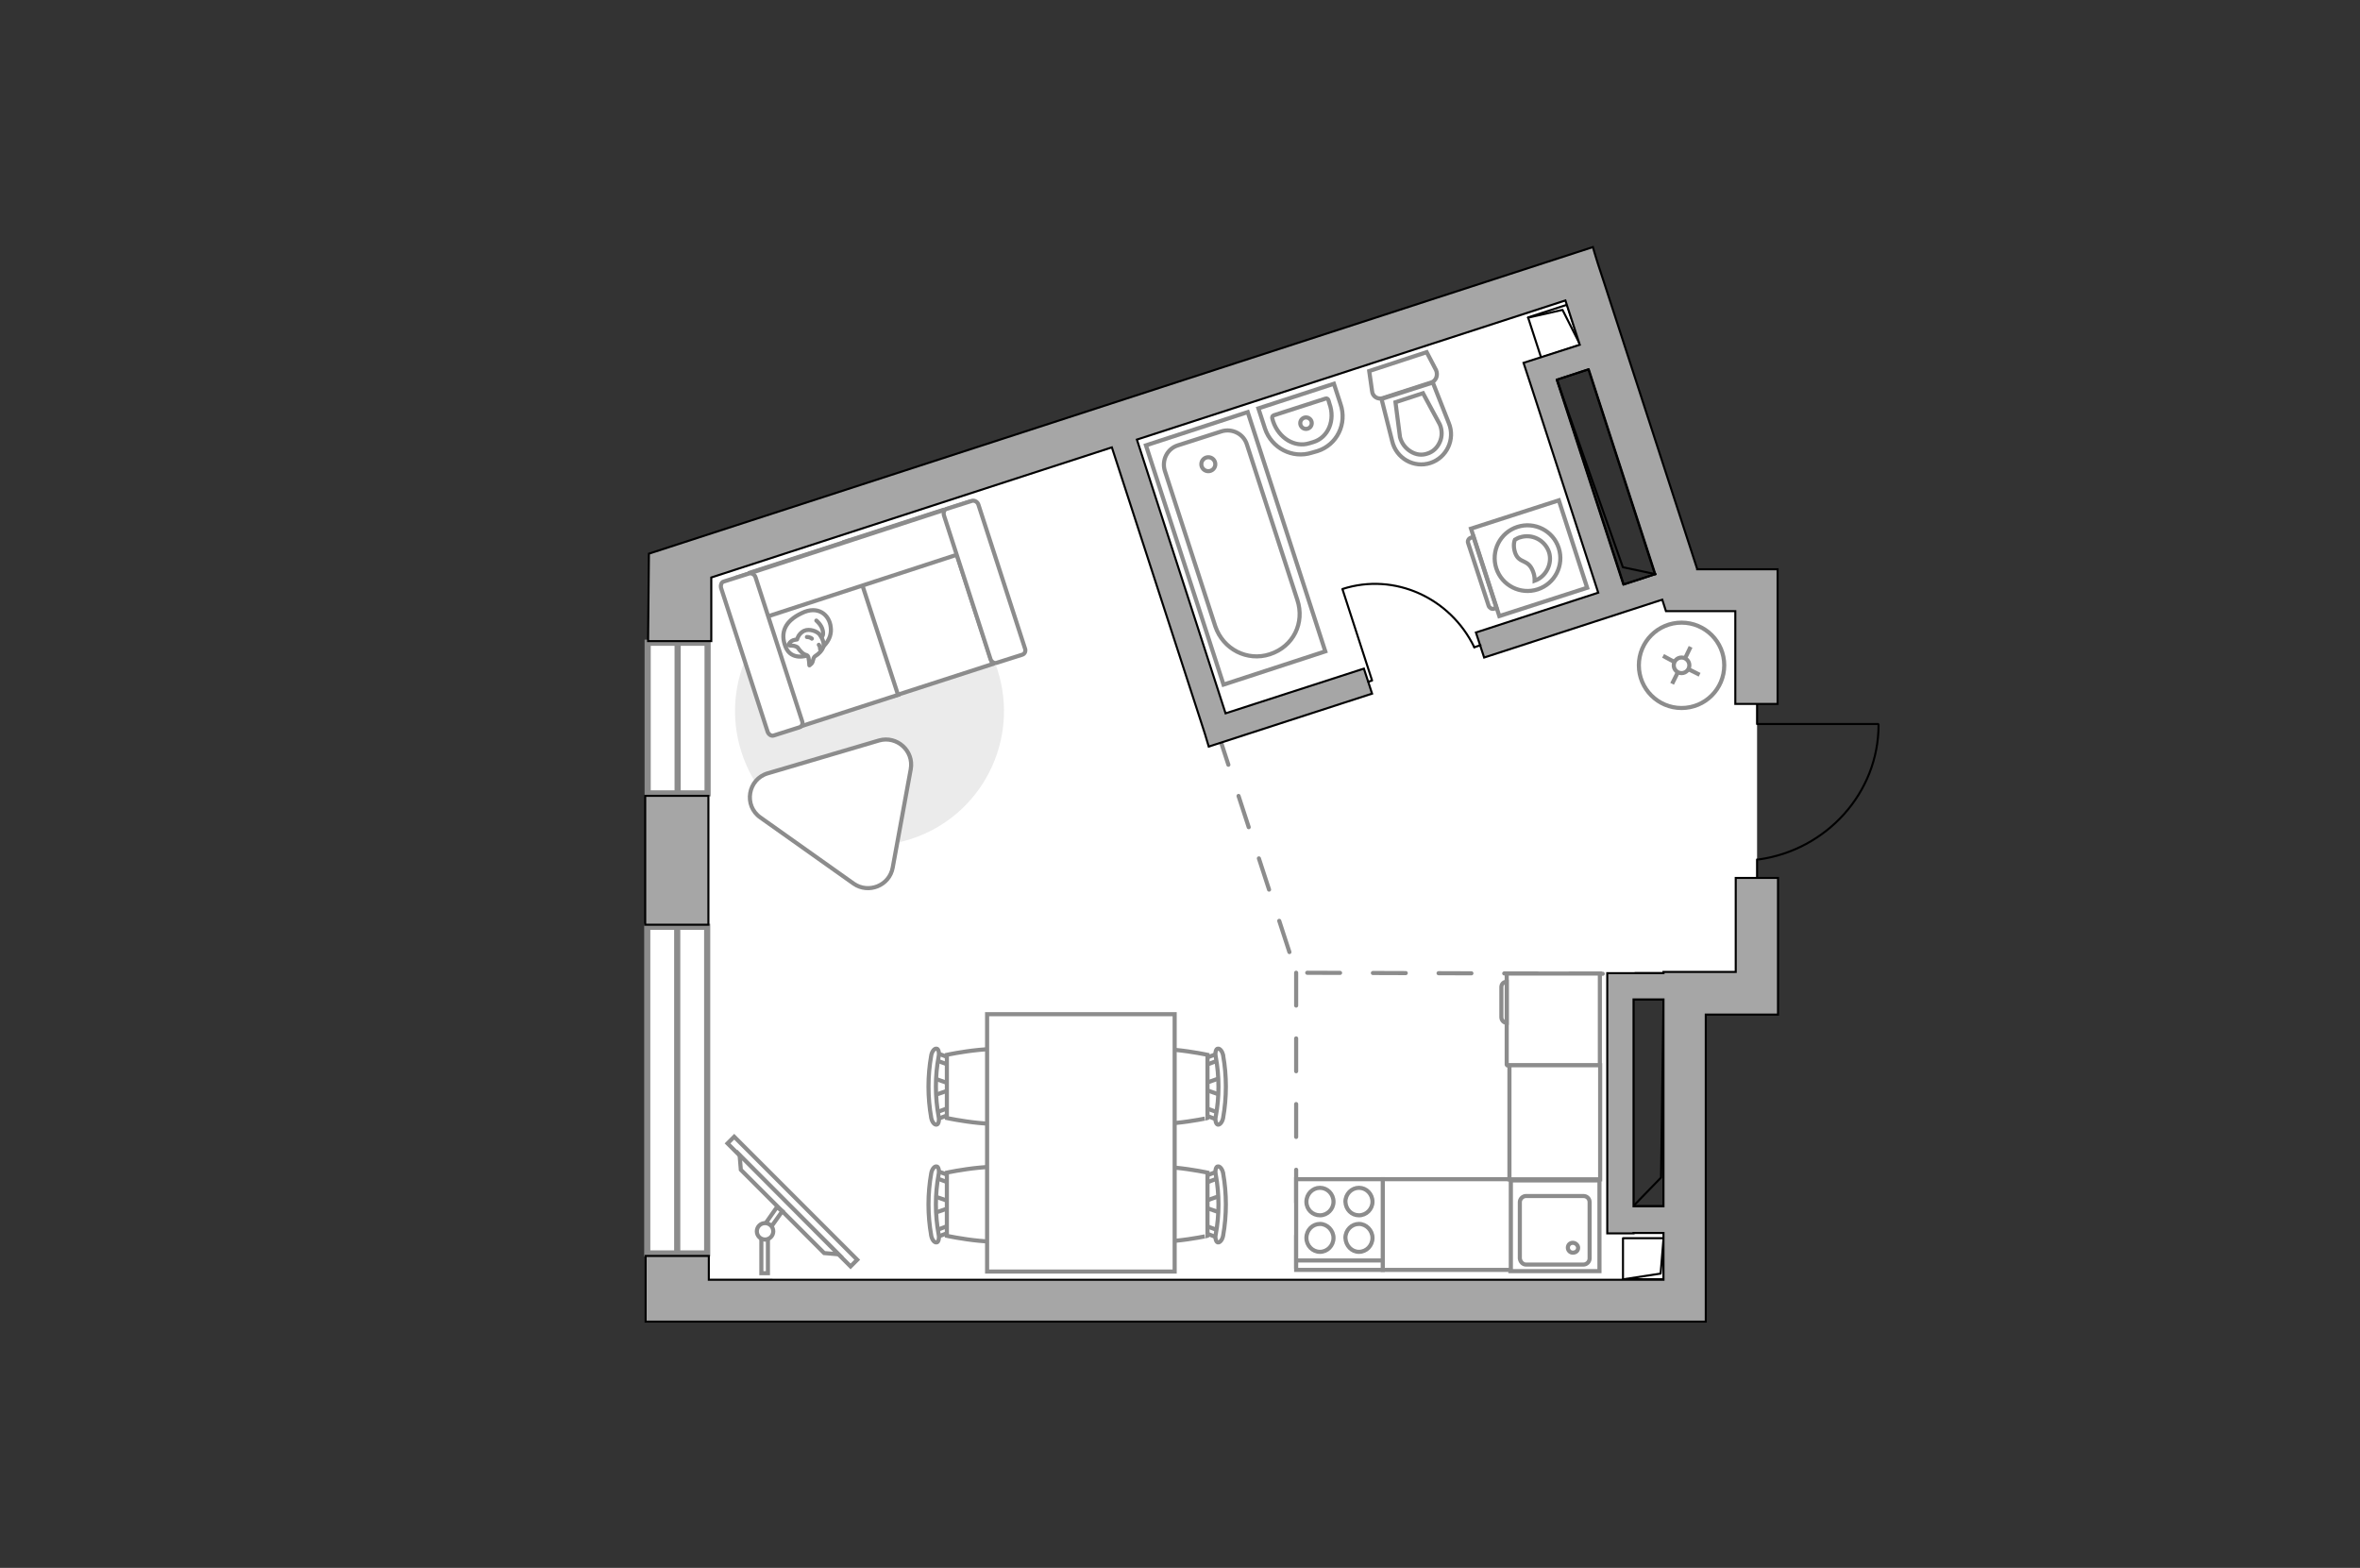 <?xml version="1.0" encoding="utf-8"?>
<!-- Generator: Adobe Illustrator 27.2.0, SVG Export Plug-In . SVG Version: 6.00 Build 0)  -->
<svg version="1.1" xmlns="http://www.w3.org/2000/svg" xmlns:xlink="http://www.w3.org/1999/xlink" x="0px" y="0px"
	 viewBox="0 0 575 382" style="enable-background:new 0 0 575 382;" xml:space="preserve">
<rect x="0" y="0" width="575" height="382" fill="#333333" stroke="none"/>
<style type="text/css">
	.st0{fill:#FFFFFF;}
	.st1{fill:#FFFFFF;stroke:#8C8C8C;stroke-width:1.5;stroke-linecap:round;stroke-miterlimit:10;}
	.st2{fill:none;stroke:#8C8C8C;stroke-linecap:round;stroke-linejoin:round;stroke-miterlimit:10;stroke-dasharray:8;}
	.st3{fill:none;stroke:#000000;stroke-width:0.5;stroke-linecap:round;stroke-linejoin:round;stroke-miterlimit:10;}
	.st4{fill:#A6A6A6;stroke:#000000;stroke-width:0.5;stroke-miterlimit:10;}
	.st5{fill:#FFFFFF;stroke:#8C8C8C;stroke-miterlimit:10;}
	.st6{fill:#EBEBEB;}
	.st7{fill:#FFFFFF;stroke:#8C8C8C;stroke-linecap:round;stroke-linejoin:round;stroke-miterlimit:10;}
	.st8{fill:none;stroke:#8C8C8C;stroke-linecap:round;stroke-linejoin:round;stroke-miterlimit:10;}
	.st9{fill-rule:evenodd;clip-rule:evenodd;fill:#FFFFFF;fill-opacity:0.1;stroke:#8C8C8C;stroke-miterlimit:10;}
</style>
<g id="bg_1_">
	<polygon class="st0" points="374.8,90.6 390.8,85.4 385.2,68 164.2,139.8 165.2,316.3 410.3,316.6 410,296.8 394.9,297.2 
		395.6,240.9 427.9,241.4 428.1,213.9 428.1,171.5 427.3,144.2 409.5,142.9 408.5,140 392.8,145.1 	"/>
</g>
<g id="windows_1_">
	<g>
		<rect x="157.8" y="156.6" class="st1" width="14.6" height="36.7"/>
		<line class="st1" x1="165.1" y1="156.6" x2="165.1" y2="193.3"/>
	</g>
	<g>
		<rect x="157.7" y="225.8" class="st1" width="14.6" height="79.6"/>
		<line class="st1" x1="165" y1="225.8" x2="165" y2="305.4"/>
	</g>
</g>
<g id="plan">
	<line class="st2" x1="315.8" y1="237" x2="315.8" y2="314.5"/>
	<polyline class="st2" points="406.5,237.3 315.8,237 296.9,179 	"/>
	<g>
		<polyline class="st3" points="457.6,176.4 428.1,176.4 428.1,171.5 		"/>
		<line class="st3" x1="428.1" y1="213.9" x2="428.1" y2="209.4"/>
		<path class="st3" d="M428.5,209.4c16.5-2.3,29.2-16.2,29.2-32.8"/>
	</g>
	<g>
		
			<rect x="373.5" y="75.7" transform="matrix(0.309 0.951 -0.951 0.309 338.394 -304.344)" class="st3" width="10.3" height="10"/>
		<polyline class="st3" points="372.3,77.4 380.7,75.5 385,84 		"/>
	</g>
	<g>
		
			<rect x="395.4" y="301.8" transform="matrix(-1 7.707995e-08 -7.707995e-08 -1 800.731 613.476)" class="st3" width="9.9" height="10"/>
		<polyline class="st3" points="405.3,301.8 404.6,310.3 395.4,311.7 		"/>
	</g>
	<g>
		
			<rect x="397.9" y="243.5" transform="matrix(-1 2.871491e-06 -2.871491e-06 -1 803.235 537.366)" class="st3" width="7.4" height="50.4"/>
		<polyline class="st3" points="405.3,243.5 404.7,286.9 397.9,293.9 		"/>
	</g>
	<g>
		<rect x="157.2" y="193.9" class="st4" width="15.4" height="31.4"/>
		<path class="st4" d="M422.9,236.8h-7.3h-9.8h-0.5v0.3H398h-3.5h-2.9v63.4h6.4v-0.1h7.3v11.4H172.7V306h-15.4v16h6.3h9.1h242.9v-3
			v-7.2v-64.6h7.3h7h3.3v-33.3h-10.3V236.8z M398,293.9v-50.4h7.3v50.4H398z"/>
		<path class="st4" d="M413.5,138.6L391.2,70l0,0l-1.9-5.8l-0.8-2.6l0,0l-0.4-1.4l-230,74.7l-0.2,21.3l15.4,0v-15.5l97.6-31.7
			l21.7,66.8l0,0l1,3.1l0.3,1l0,0l0.6,2l39.8-12.9l-2-6.1l-33.7,10.9L277,107.1l104.4-33.9l3.5,10.8l-13.7,4.4l2,6.1l0,0l16.2,49.9
			l-29.8,9.7l2,6.1l43.4-14.1l0.9,2.8h16.9v22.6h10.3v-22.6v-9.7v-0.5H413.5z M395.6,142.4l-16.2-49.9l7.6-2.5l16.2,49.9
			L395.6,142.4z"/>
	</g>
	<g>
		
			<rect x="365.1" y="112" transform="matrix(-0.309 -0.951 0.951 -0.309 401.815 524.244)" class="st3" width="52.5" height="8.2"/>
		<polyline class="st3" points="403.4,139.9 395.4,138.2 379.3,92.5 		"/>
	</g>
	<g>
		<path id="wc_00000073715801167369583070000014309034950820003757_" class="st5" d="M350.8,103.4"/>
		<g id="Group_26_00000056390884247997188650000004779411665152770747_">
			<path id="Vector_130_00000046309446648941304820000016987388716839028617_" class="st5" d="M348.7,93.2L336.9,97
				c-1.2,0.4-2.5-0.4-2.6-1.7l-0.7-4.9l14-4.6l2.3,4.4C350.4,91.4,349.9,92.8,348.7,93.2z"/>
			<path id="Vector_131_00000088856018713230546150000006992734458904234384_" class="st5" d="M348.5,112.8c-4,1.3-8.3-1.1-9.3-5.3
				l-2.6-10.3l12.5-4l3.9,9.9C354.6,107,352.5,111.5,348.5,112.8z"/>
			<path id="Vector_132_00000012472378789379325430000009326153538580792710_" class="st5" d="M340,98l1.1,8.5
				c0.4,1.5,1.3,2.7,2.6,3.5c1.3,0.8,2.7,1,4.1,0.5c1.3-0.4,2.4-1.4,3-2.8c0.6-1.3,0.6-2.9,0-4.3l-4.1-7.6L340,98z"/>
		</g>
	</g>
	<g>
		<path id="Vector_134_00000031203321641982640800000015718631656446322073_" class="st5" d="M321,109.9l-1.4,0.4
			c-4.7,1.5-9.8-1.1-11.4-5.9l-1.6-4.9l18.4-6l1.6,4.9C328.3,103.3,325.7,108.4,321,109.9z"/>
		<path id="Vector_133_00000121260565021690815830000010312843880600464570_" class="st5" d="M320,107.7l-1,0.3
			c-3.5,1.1-7.4-1.2-8.8-5.3l-0.2-0.7c-0.1-0.3,0-0.7,0.3-0.8l12.7-4.1c0.3-0.1,0.6,0.1,0.7,0.5l0.2,0.7
			C325.4,102.4,323.6,106.6,320,107.7z"/>
		<circle class="st5" cx="318.2" cy="103.1" r="1.4"/>
	</g>
	<g>
		<g>
			<path id="Vector_135_00000106143993148334421440000009872172261998828974_" class="st5" d="M322.9,158.7l-18.9-58.3l-24.8,8.1
				l18.9,58.3L322.9,158.7z"/>
			<path id="Vector_136_00000044160639509552788730000014026965041189404809_" class="st5" d="M309.4,159.4L309.4,159.4
				c5.8-1.9,8.5-7.7,6.7-13.2l-12.3-37.9c-0.8-2.6-3.6-4-6.2-3.2l-10.6,3.4c-2.6,0.8-4,3.6-3.2,6.2l12.3,37.9
				C298,158.2,303.9,161.2,309.4,159.4z"/>
		</g>
		<circle class="st5" cx="294.4" cy="113.1" r="1.7"/>
	</g>
	<g>
		<g id="Group_27_00000149345709476034438920000011568001049032622222_">
			<path id="Vector_140_00000125593004430498595110000016611277564443634305_" class="st5" d="M389.7,287.6l-21.7,0l0,22.1l21.7,0
				L389.7,287.6z"/>
		</g>
		<path id="Vector_141_00000147915630317151148320000017677548631256317373_" class="st5" d="M371.8,308.1l14,0
			c0.8,0,1.5-0.7,1.5-1.5l0-13.7c0-0.9-0.7-1.5-1.5-1.5l-14,0c-0.8,0-1.5,0.7-1.5,1.5l0,13.7C370.4,307.4,371,308.1,371.8,308.1z"/>
		<path id="Vector_139_00000027566433075337258440000015951812531657154213_" class="st5" d="M383.2,302.8c0.7,0,1.3,0.6,1.3,1.2
			c0,0.7-0.5,1.2-1.3,1.2c-0.7,0-1.2-0.6-1.2-1.2C382,303.3,382.5,302.8,383.2,302.8z"/>
	</g>
</g>
<g id="furniture_1_">
	<g>
		<path id="Vector_8_00000059993158513515240700000005739235077386189495_" class="st5" d="M367.1,237.3l0,22.1
			c0,0.1,0.1,0.2,0.2,0.2l22.5,0l0-22.4l-22.5,0C367.2,237.2,367.1,237.2,367.1,237.3z"/>
		<path id="Vector_9_00000155832606918253721200000001939459463648535726_" class="st5" d="M367.1,249.2l0-10
			c-0.8,0-1.3,0.6-1.3,1.3l0,7.3C365.8,248.6,366.4,249.2,367.1,249.2z"/>
	</g>
	<rect x="336.9" y="287.3" class="st5" width="31.2" height="22.1"/>
	
		<rect x="364.9" y="262.3" transform="matrix(-1.062219e-10 1 -1 -1.062219e-10 652.167 -105.368)" class="st5" width="27.8" height="22.1"/>
	<g>
		<path id="Vector_142_00000140721650872964274590000003767963852362344837_" class="st5" d="M336.9,287.3l-21.1,0l0,22.1l21.1,0
			L336.9,287.3z"/>
		<g id="Group_28_00000118365814743468694820000005065615220434766223_">
			<g id="Group_29_00000149374315873699251810000003056997462854921867_">
				<path id="Vector_143_00000072999419225427452140000014702938271325971893_" class="st5" d="M321.6,296.1c1.8,0,3.3-1.5,3.3-3.3
					c0-1.9-1.5-3.4-3.3-3.4c-1.8,0-3.3,1.5-3.3,3.4C318.3,294.7,319.8,296.1,321.6,296.1z"/>
				<path id="Vector_144_00000152965968905355853560000000672738911426717629_" class="st5" d="M321.6,305c1.8,0,3.3-1.5,3.3-3.4
					c0-1.8-1.5-3.4-3.3-3.4c-1.8,0-3.3,1.5-3.3,3.4C318.3,303.5,319.8,305,321.6,305z"/>
			</g>
			<g id="Group_30_00000110432852963059837090000005139863048275694013_">
				<path id="Vector_145_00000138542371405028258000000017285460024333536412_" class="st5" d="M331.1,296.1c1.8,0,3.3-1.5,3.3-3.3
					c0-1.9-1.5-3.4-3.3-3.4c-1.8,0-3.3,1.5-3.3,3.4C327.9,294.7,329.3,296.1,331.1,296.1z"/>
				<path id="Vector_146_00000075126987672961913570000002976500358350646955_" class="st5" d="M331.1,305c1.8,0,3.3-1.5,3.3-3.4
					c0-1.8-1.5-3.4-3.3-3.4c-1.8,0-3.3,1.5-3.3,3.4C327.9,303.5,329.3,305,331.1,305z"/>
			</g>
		</g>
		<path id="Vector_147_00000036252816887643763560000011057447412387772086_" class="st5" d="M315.8,307.1l20.9,0"/>
	</g>
	<g id="Group_34_00000006698985713291223870000002553164453392814985_">
		<path id="Vector_158_00000086694028628466250430000011294783646300034199_" class="st3" d="M327.1,143.6l7.2,22.2l-0.9,0.3"/>
		<path id="Vector_159_00000067957897052342827070000005915785633119171479_" class="st3" d="M360.7,157.2l-1.5,0.5"/>
		<path id="Vector_160_00000106134105725459809380000015155564658584638114_" class="st3" d="M359.2,157.7
			c-5.8-12-19.4-18.3-32.1-14.2"/>
	</g>
	<g>
		
			<rect x="171.9" y="291.5" transform="matrix(-0.707 -0.707 0.707 -0.707 122.681 636.18)" class="st5" width="42.4" height="2.3"/>
		<polygon class="st5" points="180.5,285 200.8,305.3 204.3,305.6 180.2,281.4 		"/>
		<g>
			<path class="st5" d="M186.4,302c-0.3,0-0.6-0.1-0.9-0.2v8.4h1.6v-8.3C186.8,301.9,186.6,302,186.4,302z"/>
			<path class="st5" d="M186.5,298.1c0.6,0.1,1.1,0.4,1.4,0.8l2.7-3.8l-1.3-1L186.5,298.1z"/>
		</g>
		<circle class="st5" cx="186.4" cy="300" r="2"/>
	</g>
	<path id="Vector_00000022528829799004547450000006514960759723187883_" class="st6" d="M180.7,183.4c-5.6-17.2,3.8-35.7,21-41.3
		s35.7,3.8,41.3,21s-3.8,35.7-21,41.3S186.3,200.6,180.7,183.4z"/>
	<g>
		<path id="Vector_55_00000098917614228654181030000005463654717810392976_" class="st5" d="M229.6,124.3l-23.8,7.7l12.2,37.5
			l23.8-7.7L229.6,124.3z"/>
		<path id="Vector_56_00000044143595187315814640000005740083621099140509_" class="st5" d="M206.6,131.8l-23.8,7.7l12.2,37.5
			l23.8-7.7L206.6,131.8z"/>
		<path id="Vector_57_00000090295207958139895690000015155707287413687966_" class="st5" d="M237.3,133.8l-1.3-11.5l-56.5,18.4
			l3.5,10.8L237.3,133.8z"/>
		<path id="Vector_58_00000139251434696667356150000018401470865352039305_" class="st5" d="M230,125.6l11.3,34.9
			c0.2,0.7,0.9,1.2,1.5,1l6.3-2c0.6-0.2,0.9-0.9,0.6-1.6l-11.3-34.9c-0.2-0.7-0.9-1.1-1.5-1l-6.3,2C230,124.2,229.8,124.9,230,125.6
			z"/>
		<path id="Vector_59_00000173856916241218706480000011165095584430769072_" class="st5" d="M175.7,143.3l11.3,34.9
			c0.2,0.7,0.9,1.2,1.5,1l6.3-2c0.6-0.2,0.9-0.9,0.6-1.6l-11.3-34.9c-0.2-0.7-0.9-1.1-1.5-1l-6.3,2
			C175.8,141.8,175.5,142.6,175.7,143.3z"/>
		<g>
			<path class="st7" d="M196.7,159.7c0,0-3.9,1.4-5.3-2.1s-0.1-6.3,3.9-8.2c4-2,6.8,0.4,7.1,3.4
				C202.8,155.7,200.7,158.4,196.7,159.7z"/>
			<path class="st7" d="M194.3,157.7c0,0-0.6-0.4-1.4-0.4c-0.8,0-0.8-0.2-0.8-0.2s0.4-1,1.5-1.2c0.6-0.1,0.6-0.1,0.6-0.1
				s0.3-1.4,1.7-2.1c1.3-0.6,3.2,0.1,3.8,0.9c0.6,0.8,1.2,2.1,0.9,3c-0.3,0.9-1.2,1.8-1.9,2.2c-0.7,0.4-0.5,1.4-1,1.9
				c-0.5,0.5-0.5,0.4-0.5,0.4s-0.1-2-0.4-2.3C196.5,159.4,195.8,159.9,194.3,157.7z"/>
			<path class="st7" d="M197.8,155.6c0,0-0.4-0.4-1.2-0.4"/>
			<path class="st7" d="M199.5,157.1c0,0,0.4,0.5,0.3,1"/>
			<path class="st8" d="M200.2,155.2c0,0,0.6-0.4,0.2-1.8c-0.3-1.2-1.5-2.2-1.5-2.2"/>
		</g>
	</g>
	<path class="st5" d="M221.9,187.4l-4.4,24c-0.8,4.4-5.9,6.4-9.5,3.9l-22.7-16.1c-4.2-2.9-3.1-9.4,1.8-10.8l27.1-8
		C218.5,179.2,222.7,182.9,221.9,187.4z"/>
	<g>
		<circle class="st5" cx="409.7" cy="162.1" r="10.4"/>
		<line class="st5" x1="414.1" y1="164.4" x2="411.5" y2="163.1"/>
		<circle class="st5" cx="409.7" cy="162.1" r="1.9"/>
		<line class="st5" x1="407.8" y1="161.2" x2="405.2" y2="159.8"/>
		<line class="st5" x1="407.4" y1="166.6" x2="408.7" y2="164"/>
		<line class="st5" x1="410.6" y1="160.3" x2="411.9" y2="157.6"/>
	</g>
	<g>
		<g>
			<path class="st5" d="M358.4,128.8l6.9,21.3l21.4-6.9l-6.9-21.3L358.4,128.8z"/>
			<path class="st9" d="M357.7,132.3l5,15.3c0.2,0.5,0.8,0.9,1.3,0.7l0.6-0.2l-5.6-17.3l-0.6,0.2
				C357.8,131.2,357.5,131.8,357.7,132.3z"/>
		</g>
		<ellipse transform="matrix(0.951 -0.309 0.309 0.951 -23.819 121.66)" class="st5" cx="372.2" cy="136" rx="8" ry="8"/>
		<path class="st5" d="M369.2,134.8c1,2.6,3.1,1.3,4.3,4.4c0.4,1,0.4,1.7,0.4,2.3c2.8-1,4.4-4.2,3.5-7c-1-2.9-4.1-4.5-7-3.6
			c-0.5,0.1-0.9,0.4-1.3,0.6C368.8,132.2,368.7,133.4,369.2,134.8z"/>
	</g>
	<g id="Group_2_00000093169325013065898030000008100460939866153650_">
		<g id="Group_3_00000151536746076264983820000001723227688036493207_">
			<path id="Vector_10_00000143612297954033552740000011063873289185206172_" class="st5" d="M297.4,295.5l-4.3-1.5v-1.2l4.3-1.5
				V295.5z"/>
		</g>
		<g id="Group_4_00000068679305119333981210000013627404645094009993_">
			<path id="Vector_11_00000022559155726863212510000012125788895162708910_" class="st5" d="M293.2,287.3c0-0.4,0.2-0.7,0.5-0.8
				l3.5-1.3c0.3-0.1,0.6,0.1,0.7,0.6c0.1,0.5-0.1,0.9-0.4,1l-3.5,1.3c-0.3,0.1-0.6-0.1-0.7-0.6C293.2,287.4,293.2,287.4,293.2,287.3
				z"/>
		</g>
		<g id="Group_5_00000179634656178072729640000005265719209225557179_">
			<path id="Vector_12_00000143585585839466275820000002717055883275143049_" class="st5" d="M293.2,299.5c0-0.1,0-0.1,0-0.2
				c0.1-0.5,0.4-0.7,0.7-0.6l3.5,1.3c0.3,0.1,0.5,0.6,0.4,1.1c-0.1,0.5-0.4,0.7-0.7,0.6l-3.5-1.3
				C293.5,300.3,293.2,299.9,293.2,299.5z"/>
		</g>
		<path id="Vector_13_00000097469360482284752130000003958783136839643289_" class="st5" d="M276.2,301.1c-2.7-2.7-2.7-12.7,0-15.4
			c3.2-3.2,18,0,18,0v15.4C294.3,301.1,279.4,304.3,276.2,301.1z"/>
		<path id="Vector_14_00000107575148715829078420000014922884348457336224_" class="st5" d="M296.2,300.8c0.9-4.8,0.9-9.8,0-14.7
			c-0.2-1,0.1-1.9,0.5-1.9c0.5-0.1,1.1,0.6,1.3,1.6c0.9,5,0.9,10.3,0,15.3c-0.2,1-0.8,1.7-1.3,1.6
			C296.3,302.6,296,301.7,296.2,300.8z"/>
	</g>
	<g id="Group_2_00000004535636717183906700000018360796754422568616_">
		<g id="Group_3_00000166635555456173883340000013937102221631318444_">
			<path id="Vector_10_00000104708301554008427040000003923980409227536781_" class="st5" d="M297.4,266.8l-4.3-1.5v-1.2l4.3-1.5
				V266.8z"/>
		</g>
		<g id="Group_4_00000147907889089813396170000011299287205421941145_">
			<path id="Vector_11_00000177475672333582953710000013125761821887516564_" class="st5" d="M293.2,258.6c0-0.4,0.2-0.7,0.5-0.8
				l3.5-1.3c0.3-0.1,0.6,0.1,0.7,0.6c0.1,0.5-0.1,0.9-0.4,1l-3.5,1.3c-0.3,0.1-0.6-0.1-0.7-0.6C293.2,258.8,293.2,258.7,293.2,258.6
				z"/>
		</g>
		<g id="Group_5_00000064354706601262302570000011625157313518255247_">
			<path id="Vector_12_00000169545679714593218470000013169011366930423463_" class="st5" d="M293.2,270.8c0-0.1,0-0.1,0-0.2
				c0.1-0.5,0.4-0.7,0.7-0.6l3.5,1.3c0.3,0.1,0.5,0.6,0.4,1.1c-0.1,0.5-0.4,0.7-0.7,0.6l-3.5-1.3
				C293.5,271.6,293.2,271.2,293.2,270.8z"/>
		</g>
		<path id="Vector_13_00000114760248111943561450000017780237022214320051_" class="st5" d="M276.2,272.4c-2.7-2.7-2.7-12.7,0-15.4
			c3.2-3.2,18,0,18,0v15.4C294.3,272.4,279.4,275.6,276.2,272.4z"/>
		<path id="Vector_14_00000061452543674639669560000007892003326440109495_" class="st5" d="M296.2,272.1c0.9-4.8,0.9-9.8,0-14.7
			c-0.2-1,0.1-1.9,0.5-1.9c0.5-0.1,1.1,0.6,1.3,1.6c0.9,5,0.9,10.3,0,15.3c-0.2,1-0.8,1.7-1.3,1.6C296.3,273.9,296,273,296.2,272.1z
			"/>
	</g>
	<g id="Group_2_00000060724603616503484790000000265083375723632823_">
		<g id="Group_3_00000106844857482632287600000013835976178012359564_">
			<path id="Vector_10_00000145031450529051285530000016989908609009138816_" class="st5" d="M227.5,262.7l4.3,1.5v1.2l-4.3,1.5
				V262.7z"/>
		</g>
		<g id="Group_4_00000181055594191418509270000009513407751670943389_">
			<path id="Vector_11_00000138545709097746969940000008220895857688372914_" class="st5" d="M231.7,270.8c0,0.4-0.2,0.7-0.5,0.8
				l-3.5,1.3c-0.3,0.1-0.6-0.1-0.7-0.6c-0.1-0.5,0.1-0.9,0.4-1l3.5-1.3c0.3-0.1,0.6,0.1,0.7,0.6
				C231.7,270.7,231.7,270.7,231.7,270.8z"/>
		</g>
		<g id="Group_5_00000105417647449854195520000009091502559871258803_">
			<path id="Vector_12_00000027593014292401714830000000327612959575321766_" class="st5" d="M231.7,258.6c0,0.1,0,0.1,0,0.2
				c-0.1,0.5-0.4,0.7-0.7,0.6l-3.5-1.3c-0.3-0.1-0.5-0.6-0.4-1.1c0.1-0.5,0.4-0.7,0.7-0.6l3.5,1.3
				C231.5,257.9,231.7,258.2,231.7,258.6z"/>
		</g>
		<path id="Vector_13_00000027587140474772511470000015736546689349084061_" class="st5" d="M248.7,257c2.7,2.7,2.7,12.7,0,15.4
			c-3.2,3.2-18,0-18,0V257C230.7,257,245.5,253.8,248.7,257z"/>
		<path id="Vector_14_00000021822996167858494750000004683921170649922744_" class="st5" d="M228.7,257.4c-0.9,4.8-0.9,9.8,0,14.7
			c0.2,1-0.1,1.9-0.5,1.9c-0.5,0.1-1.1-0.6-1.3-1.6c-0.9-5-0.9-10.3,0-15.3c0.2-1,0.8-1.7,1.3-1.6
			C228.6,255.5,228.9,256.4,228.7,257.4z"/>
	</g>
	<g id="Group_2_00000173883759817860547560000013078157152469377429_">
		<g id="Group_3_00000004505859940034927030000012566225610016140985_">
			<path id="Vector_10_00000061470259346240292790000010444776842363033229_" class="st5" d="M227.5,291.4l4.3,1.5v1.2l-4.3,1.5
				V291.4z"/>
		</g>
		<g id="Group_4_00000069368812820987651210000001088966363092554122_">
			<path id="Vector_11_00000112627422601806982930000011481061151728114831_" class="st5" d="M231.7,299.5c0,0.4-0.2,0.7-0.5,0.8
				l-3.5,1.3c-0.3,0.1-0.6-0.1-0.7-0.6c-0.1-0.5,0.1-0.9,0.4-1l3.5-1.3c0.3-0.1,0.6,0.1,0.7,0.6
				C231.7,299.4,231.7,299.4,231.7,299.5z"/>
		</g>
		<g id="Group_5_00000056406363165388926090000003243459538459936934_">
			<path id="Vector_12_00000079454060565197884560000006760013362771305351_" class="st5" d="M231.7,287.3c0,0.1,0,0.1,0,0.2
				c-0.1,0.5-0.4,0.7-0.7,0.6l-3.5-1.3c-0.3-0.1-0.5-0.6-0.4-1.1c0.1-0.5,0.4-0.7,0.7-0.6l3.5,1.3
				C231.5,286.6,231.7,286.9,231.7,287.3z"/>
		</g>
		<path id="Vector_13_00000177476655444533399680000015986416422821412785_" class="st5" d="M248.7,285.7c2.7,2.7,2.7,12.7,0,15.4
			c-3.2,3.2-18,0-18,0v-15.4C230.7,285.7,245.5,282.5,248.7,285.7z"/>
		<path id="Vector_14_00000026868387833390434510000008326000927117728934_" class="st5" d="M228.7,286.1c-0.9,4.8-0.9,9.8,0,14.7
			c0.2,1-0.1,1.9-0.5,1.9c-0.5,0.1-1.1-0.6-1.3-1.6c-0.9-5-0.9-10.3,0-15.3c0.2-1,0.8-1.7,1.3-1.6
			C228.6,284.2,228.9,285.1,228.7,286.1z"/>
	</g>
	<path id="Vector_35_00000057121866426868534130000007962287735361006741_" class="st5" d="M286.2,247.1v62.7h-45.7v-50.7v-12H286.2
		z"/>
</g>
<g id="points">
	<path id="hallway" class="st4" d="M365.8,196.9"/>
	<path id="kitchen" class="st4" d="M341.8,259.6"/>
	<path id="wc_x5F_bedroom" class="st4" d="M336.9,131.8"/>
	<path id="bedroom" class="st4" d="M246.1,225.3"/>
</g>
</svg>
